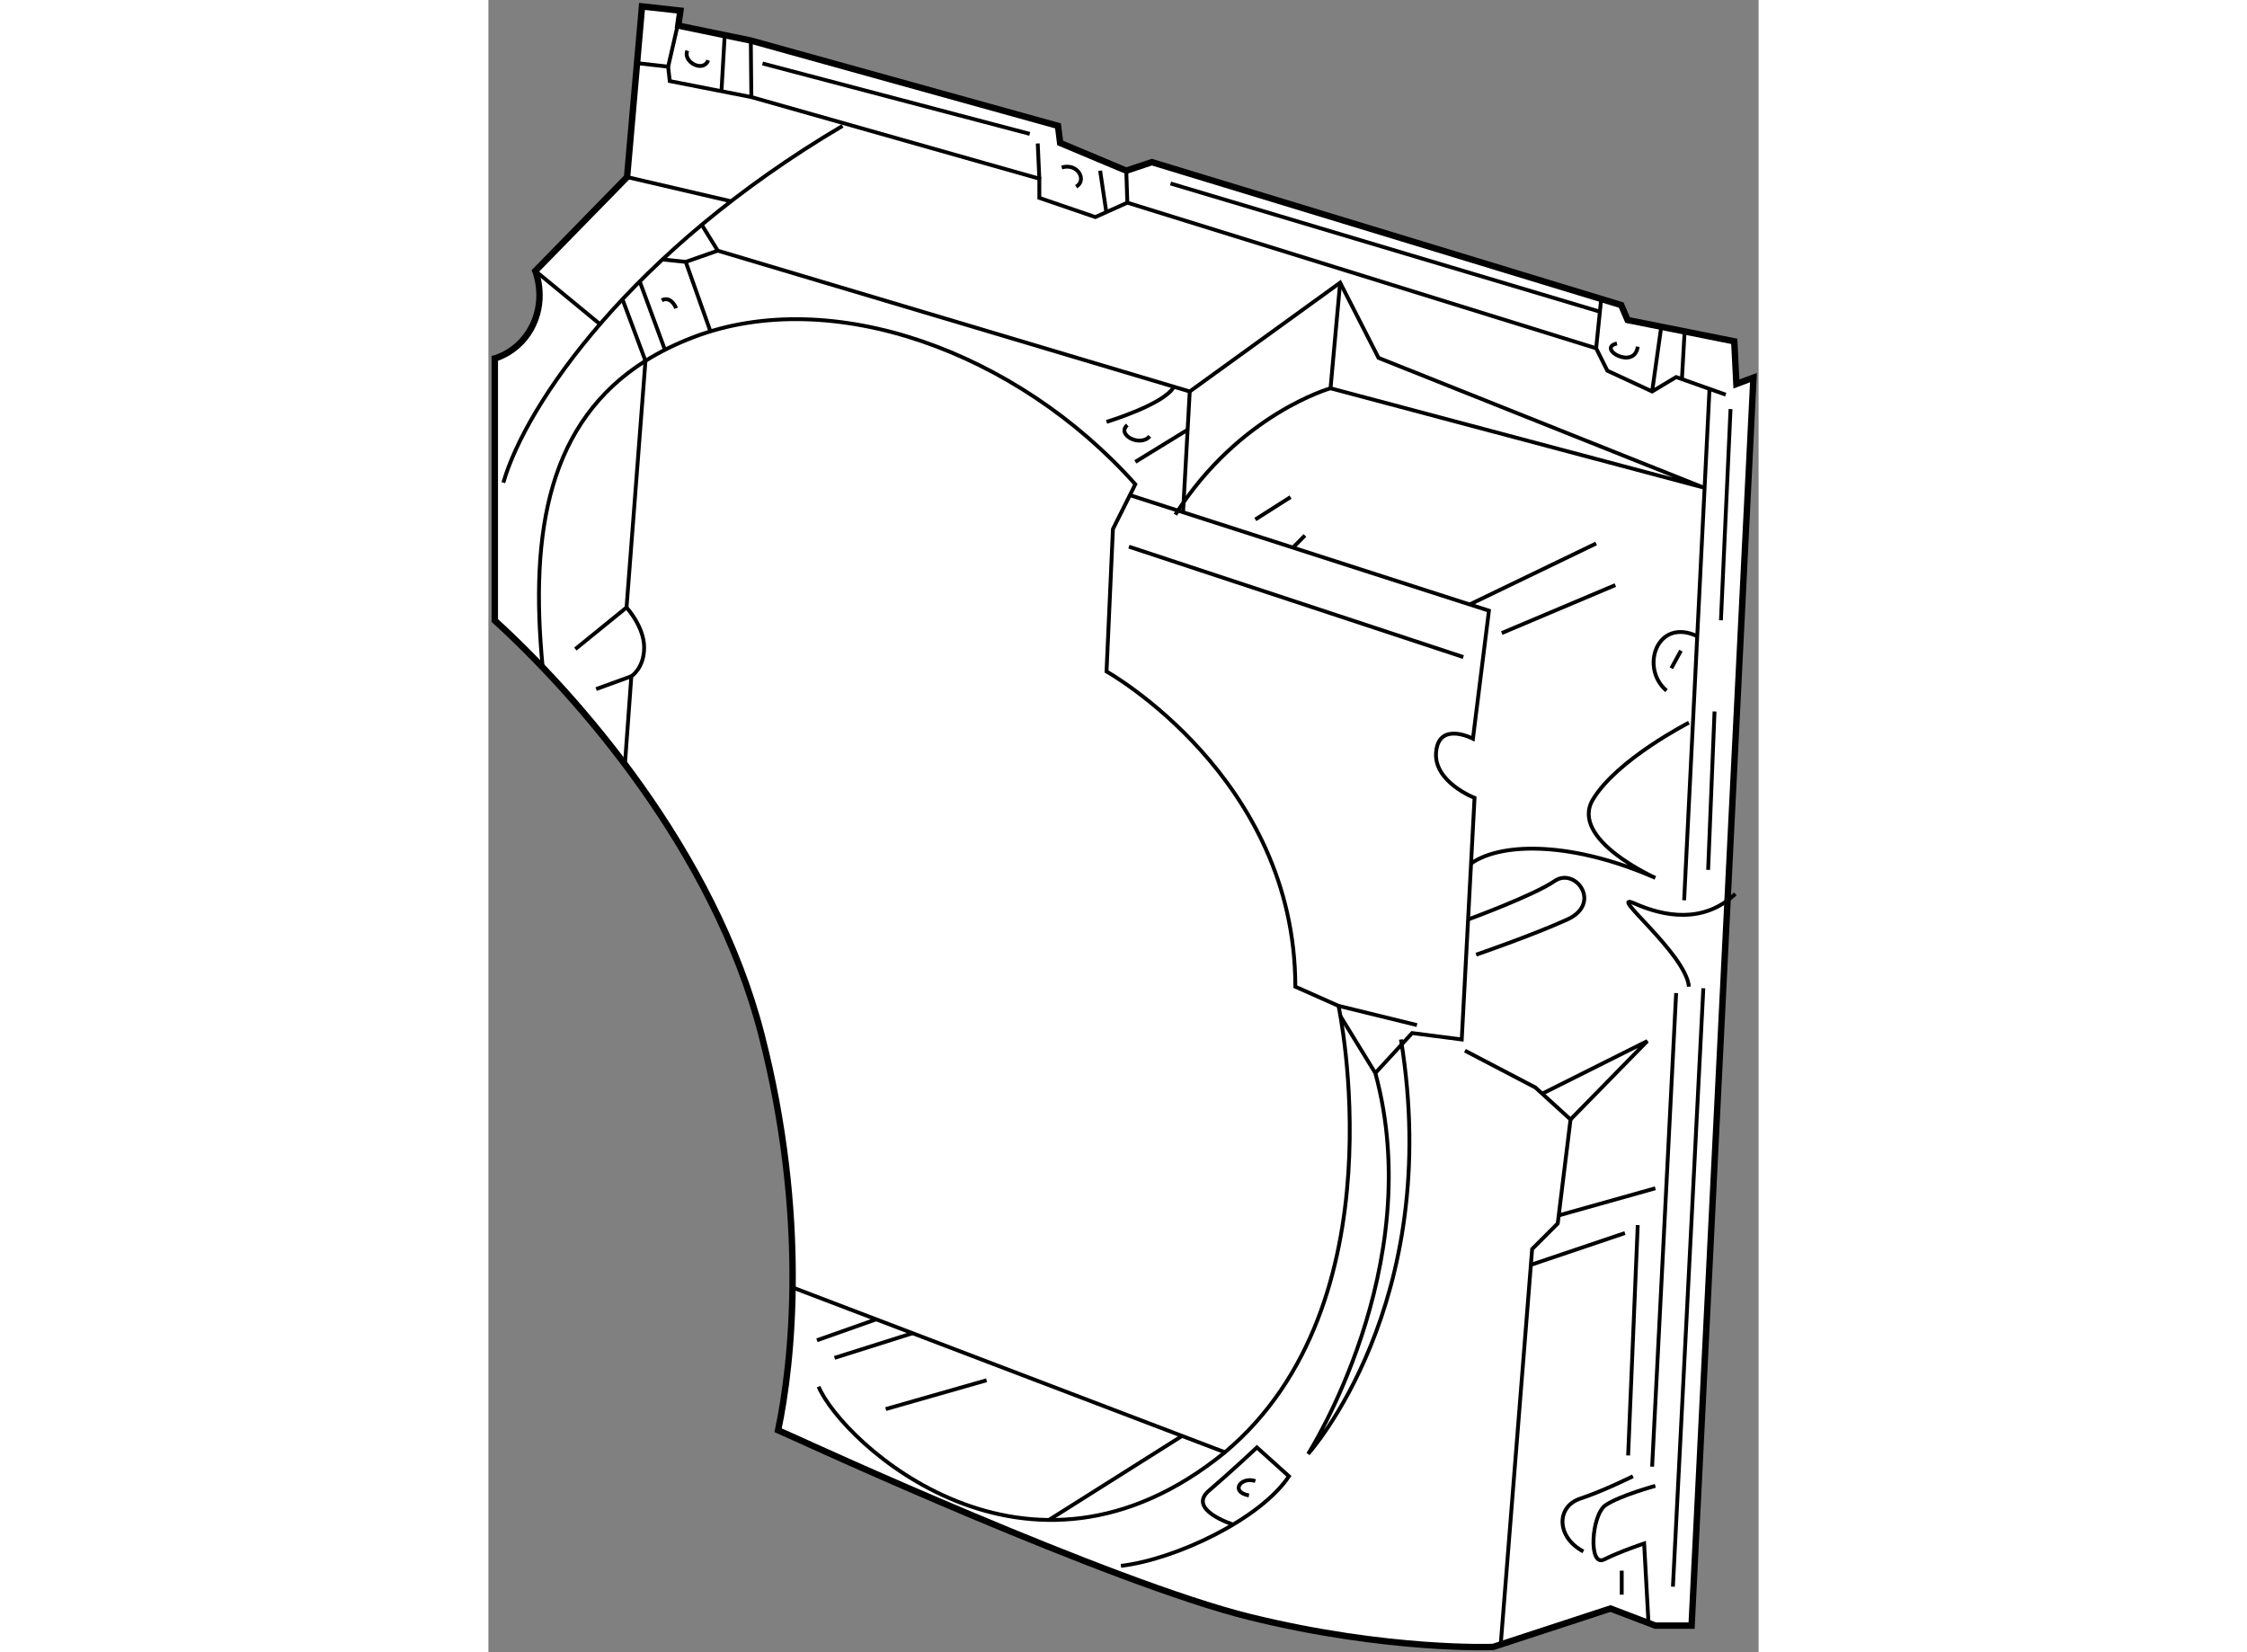 <?xml version="1.0" encoding="utf-8"?>
<!-- Generator: Adobe Illustrator 15.1.0, SVG Export Plug-In . SVG Version: 6.00 Build 0)  -->
<!DOCTYPE svg PUBLIC "-//W3C//DTD SVG 1.1//EN" "http://www.w3.org/Graphics/SVG/1.1/DTD/svg11.dtd">
<svg version="1.1" xmlns="http://www.w3.org/2000/svg" xmlns:xlink="http://www.w3.org/1999/xlink" x="0px" y="0px" width="244.8px"
	 height="180px" viewBox="127.833 3.666 99.234 129.08" enable-background="new 0 0 244.8 180" xml:space="preserve">
	
<rect x="127.833" y="3.666" width="99.234" height="129.08" fill="#808080" stroke="none"/>
	
<g><path fill="#FFFFFF" stroke="#000000" stroke-width="0.5" d="M225.333,33.667l-0.166-3.333l-8.334-1.667l-0.5-1.167
			l-36.666-11.167l-2,0.667l-5.167-2.167l-0.167-1.333l-24-6.667l-5.666-1.167l0.166-1.167l-3-0.333L138.667,17.5l-7.167,7.333
			c0,0,0.833,2-0.167,4.167s-3,2.667-3,2.667v20.477c6.352,5.785,17.122,17.907,20.834,32.356
			c3.643,14.18,2.411,25.617,1.299,30.906l1.701,0.761c0,0,24.333,11.166,35.166,13.833s19,2.333,19,2.333l9.167-3l3.5,1.334h2.833
			l4.834-97.5L225.333,33.667z"></path><path fill="none" stroke="#000000" stroke-width="0.3" d="M129,41.375c1.75-6.125,10-18.125,26.5-27.875"></path><path fill="none" stroke="#000000" stroke-width="0.3" d="M144.501,21.228l1.249,2.022l36.875,11l11.75-8.5l3,5.875L222.75,41.75
			L193.625,34c0,0-7.125,2-12.125,9.875"></path><line fill="none" stroke="#000000" stroke-width="0.3" x1="193.625" y1="34" x2="194.375" y2="25.75"></line><polyline fill="none" stroke="#000000" stroke-width="0.3" points="139.445,8.598 141.875,8.875 142,10 148.375,11.25 
			170.875,17.625 170.875,19.125 175.25,20.625 177.75,19.5 214.375,30.875 215.25,32.625 218.75,34.25 220.625,33.125 224.5,34.5 
					"></polyline><line fill="none" stroke="#000000" stroke-width="0.3" x1="221.076" y1="33.285" x2="221.288" y2="29.558"></line><line fill="none" stroke="#000000" stroke-width="0.3" x1="219.462" y1="29.192" x2="218.75" y2="34.25"></line><path fill="none" stroke="#000000" stroke-width="0.3" d="M216,30.5c-1.625,0.375,1.375,2.125,1.625,0.25"></path><line fill="none" stroke="#000000" stroke-width="0.3" x1="214.375" y1="30.875" x2="214.77" y2="27.024"></line><line fill="none" stroke="#000000" stroke-width="0.3" x1="214.668" y1="28.017" x2="181.125" y2="18"></line><line fill="none" stroke="#000000" stroke-width="0.3" x1="177.667" y1="17" x2="177.75" y2="19.5"></line><line fill="none" stroke="#000000" stroke-width="0.3" x1="175.625" y1="17" x2="176.107" y2="20.239"></line><path fill="none" stroke="#000000" stroke-width="0.3" d="M172.625,16.75c1.25-0.375,2,1,1.125,1.5"></path><line fill="none" stroke="#000000" stroke-width="0.3" x1="170.75" y1="14.875" x2="170.875" y2="17.625"></line><line fill="none" stroke="#000000" stroke-width="0.3" x1="170.125" y1="14.125" x2="149.25" y2="8.625"></line><line fill="none" stroke="#000000" stroke-width="0.3" x1="148.333" y1="6.833" x2="148.375" y2="11.25"></line><line fill="none" stroke="#000000" stroke-width="0.3" x1="146.041" y1="10.792" x2="146.294" y2="6.414"></line><path fill="none" stroke="#000000" stroke-width="0.3" d="M143.375,7.625C143,8.5,144.625,9.375,145,8.375"></path><line fill="none" stroke="#000000" stroke-width="0.3" x1="142.754" y1="5.054" x2="141.875" y2="8.875"></line><line fill="none" stroke="#000000" stroke-width="0.3" x1="146.79" y1="19.391" x2="138.667" y2="17.5"></line><line fill="none" stroke="#000000" stroke-width="0.3" x1="131.5" y1="24.833" x2="136.55" y2="28.992"></line><path fill="none" stroke="#000000" stroke-width="0.3" d="M132.074,55.805c-1.044-10.707,0.513-19.217,8.028-23.946
			c1.121-0.706,2.375-1.327,3.772-1.859c10.766-4.098,25.25,1.125,34.5,11.5l-1.75,3.5l-0.5,11.125c0,0,14.75,8.25,14.75,24.625
			l3.375,1.5c0,0,5,23.25-8.875,34.875l-33.781-12.877"></path><path fill="none" stroke="#000000" stroke-width="0.3" d="M153.625,112c1.875,4.375,16.25,17.75,31.75,5.125"></path><line fill="none" stroke="#000000" stroke-width="0.3" x1="153.5" y1="108.375" x2="158.129" y2="106.739"></line><line fill="none" stroke="#000000" stroke-width="0.3" x1="154.875" y1="109.75" x2="160.973" y2="107.823"></line><line fill="none" stroke="#000000" stroke-width="0.3" x1="158.875" y1="113.75" x2="166.75" y2="111.5"></line><line fill="none" stroke="#000000" stroke-width="0.3" x1="171.625" y1="122.412" x2="182.027" y2="115.849"></line><path fill="none" stroke="#000000" stroke-width="0.3" d="M186.012,122.77c0,0-3.637-1.145-1.887-2.645s3.75-3.375,3.75-3.375
			l2.5,2.25c-2.25,3.375-8.875,6.5-13.125,7"></path><path fill="none" stroke="#000000" stroke-width="0.3" d="M187.75,119.375c-1.125-0.375-2.014,0.833-0.5,1.125"></path><path fill="none" stroke="#000000" stroke-width="0.3" d="M199.125,84.875c3.375,20.625-7.25,32.375-7.25,32.375
			s9.375-14.625,5.25-29.75l-2.724-4.441"></path><path fill="none" stroke="#000000" stroke-width="0.3" d="M197.125,87.5L200,84.375l3.875,0.5l1-18.875c0,0-3.25-1.25-3-3.625
			s2.875-1,2.875-1l1.25-10l-28.05-9.025"></path><line fill="none" stroke="#000000" stroke-width="0.3" x1="177.875" y1="46.375" x2="204" y2="55"></line><line fill="none" stroke="#000000" stroke-width="0.3" x1="194.25" y1="82.25" x2="200.375" y2="83.75"></line><polyline fill="none" stroke="#000000" stroke-width="0.3" points="206.921,132.141 209.375,101.25 211.375,99.25 212.375,91.125 
			209.625,88.625 204.125,85.75 		"></polyline><polyline fill="none" stroke="#000000" stroke-width="0.3" points="210.16,89.111 218.375,85 212.375,91.125 		"></polyline><line fill="none" stroke="#000000" stroke-width="0.3" x1="211.453" y1="98.619" x2="219" y2="96.5"></line><line fill="none" stroke="#000000" stroke-width="0.3" x1="209.277" y1="102.482" x2="216.625" y2="100"></line><path fill="none" stroke="#000000" stroke-width="0.3" d="M204.372,75.5c0,0,5.128-1.875,6.753-3s3.75,1.75,1,3
			S205,78.25,205,78.25"></path><path fill="none" stroke="#000000" stroke-width="0.3" d="M204.604,71.124c2.521-1.749,8.146-1.624,14.396,1.126
			c0,0-6.75-3-4.875-6.125s7.5-6,7.5-6"></path><line fill="none" stroke="#000000" stroke-width="0.3" x1="207" y1="53.125" x2="215.875" y2="49.375"></line><line fill="none" stroke="#000000" stroke-width="0.3" x1="214.375" y1="46.125" x2="204.495" y2="50.891"></line><line fill="none" stroke="#000000" stroke-width="0.3" x1="190.687" y1="46.448" x2="191.625" y2="45.5"></line><line fill="none" stroke="#000000" stroke-width="0.3" x1="187.75" y1="44.25" x2="190.5" y2="42.5"></line><line fill="none" stroke="#000000" stroke-width="0.3" x1="182.625" y1="34.25" x2="182.102" y2="43.686"></line><line fill="none" stroke="#000000" stroke-width="0.3" x1="178.375" y1="39.75" x2="182.459" y2="37.241"></line><path fill="none" stroke="#000000" stroke-width="0.3" d="M176.125,36.625c0,0,4.523-1.364,5.262-2.745"></path><path fill="none" stroke="#000000" stroke-width="0.3" d="M177.75,36.875c-0.875,0.75,1,1.75,1.75,0.875"></path><polyline fill="none" stroke="#000000" stroke-width="0.3" points="145.18,29.558 143.25,24.125 141.432,23.936 		"></polyline><line fill="none" stroke="#000000" stroke-width="0.3" x1="143.25" y1="24.125" x2="145.75" y2="23.25"></line><path fill="none" stroke="#000000" stroke-width="0.3" d="M141.375,27.125c0.75-0.375,1.125,0.625,1.125,0.625"></path><line fill="none" stroke="#000000" stroke-width="0.3" x1="139.654" y1="25.653" x2="141.624" y2="30.996"></line><line fill="none" stroke="#000000" stroke-width="0.3" x1="223.232" y1="34.05" x2="221.25" y2="74"></line><line fill="none" stroke="#000000" stroke-width="0.3" x1="224.875" y1="35.625" x2="224.125" y2="52.125"></line><line fill="none" stroke="#000000" stroke-width="0.3" x1="223.625" y1="59.25" x2="223.125" y2="71.625"></line><path fill="none" stroke="#000000" stroke-width="0.3" d="M222.273,53.37c-3.148-1.495-4.498,2.487-2.398,4.255"></path><line fill="none" stroke="#000000" stroke-width="0.3" x1="220.25" y1="55.875" x2="221" y2="54.5"></line><path fill="none" stroke="#000000" stroke-width="0.3" d="M225.25,73.5c-2.5,2.375-5.625,1.75-7.875,0.75s4,3.875,4.25,6.5"></path><line fill="none" stroke="#000000" stroke-width="0.3" x1="220.625" y1="81.25" x2="218.75" y2="118.25"></line><line fill="none" stroke="#000000" stroke-width="0.3" x1="222.75" y1="80.875" x2="220.375" y2="127.625"></line><line fill="none" stroke="#000000" stroke-width="0.3" x1="217.625" y1="99.375" x2="216.875" y2="117.375"></line><path fill="none" stroke="#000000" stroke-width="0.3" d="M219,119.75c0,0-2.75,0.75-3.875,1.5s-1.375,4.875-0.125,4.25
			s3.125-1.25,3.125-1.25l0.341,6.214"></path><line fill="none" stroke="#000000" stroke-width="0.3" x1="216.375" y1="128.25" x2="216.375" y2="126.375"></line><path fill="none" stroke="#000000" stroke-width="0.3" d="M213.375,124.875c-2.125-1.125-2.125-3.5-0.25-4.125
			s4.125-1.75,4.125-1.75"></path><path fill="none" stroke="#000000" stroke-width="0.3" d="M138.499,63.375L139,56.5c0,0,1-0.625,1-2.25s-1.375-3.125-1.375-3.125
			l1.478-19.266l-1.796-4.814"></path><line fill="none" stroke="#000000" stroke-width="0.3" x1="134.625" y1="54.375" x2="138.625" y2="51.125"></line><line fill="none" stroke="#000000" stroke-width="0.3" x1="136.25" y1="57.5" x2="139" y2="56.5"></line></g>


</svg>